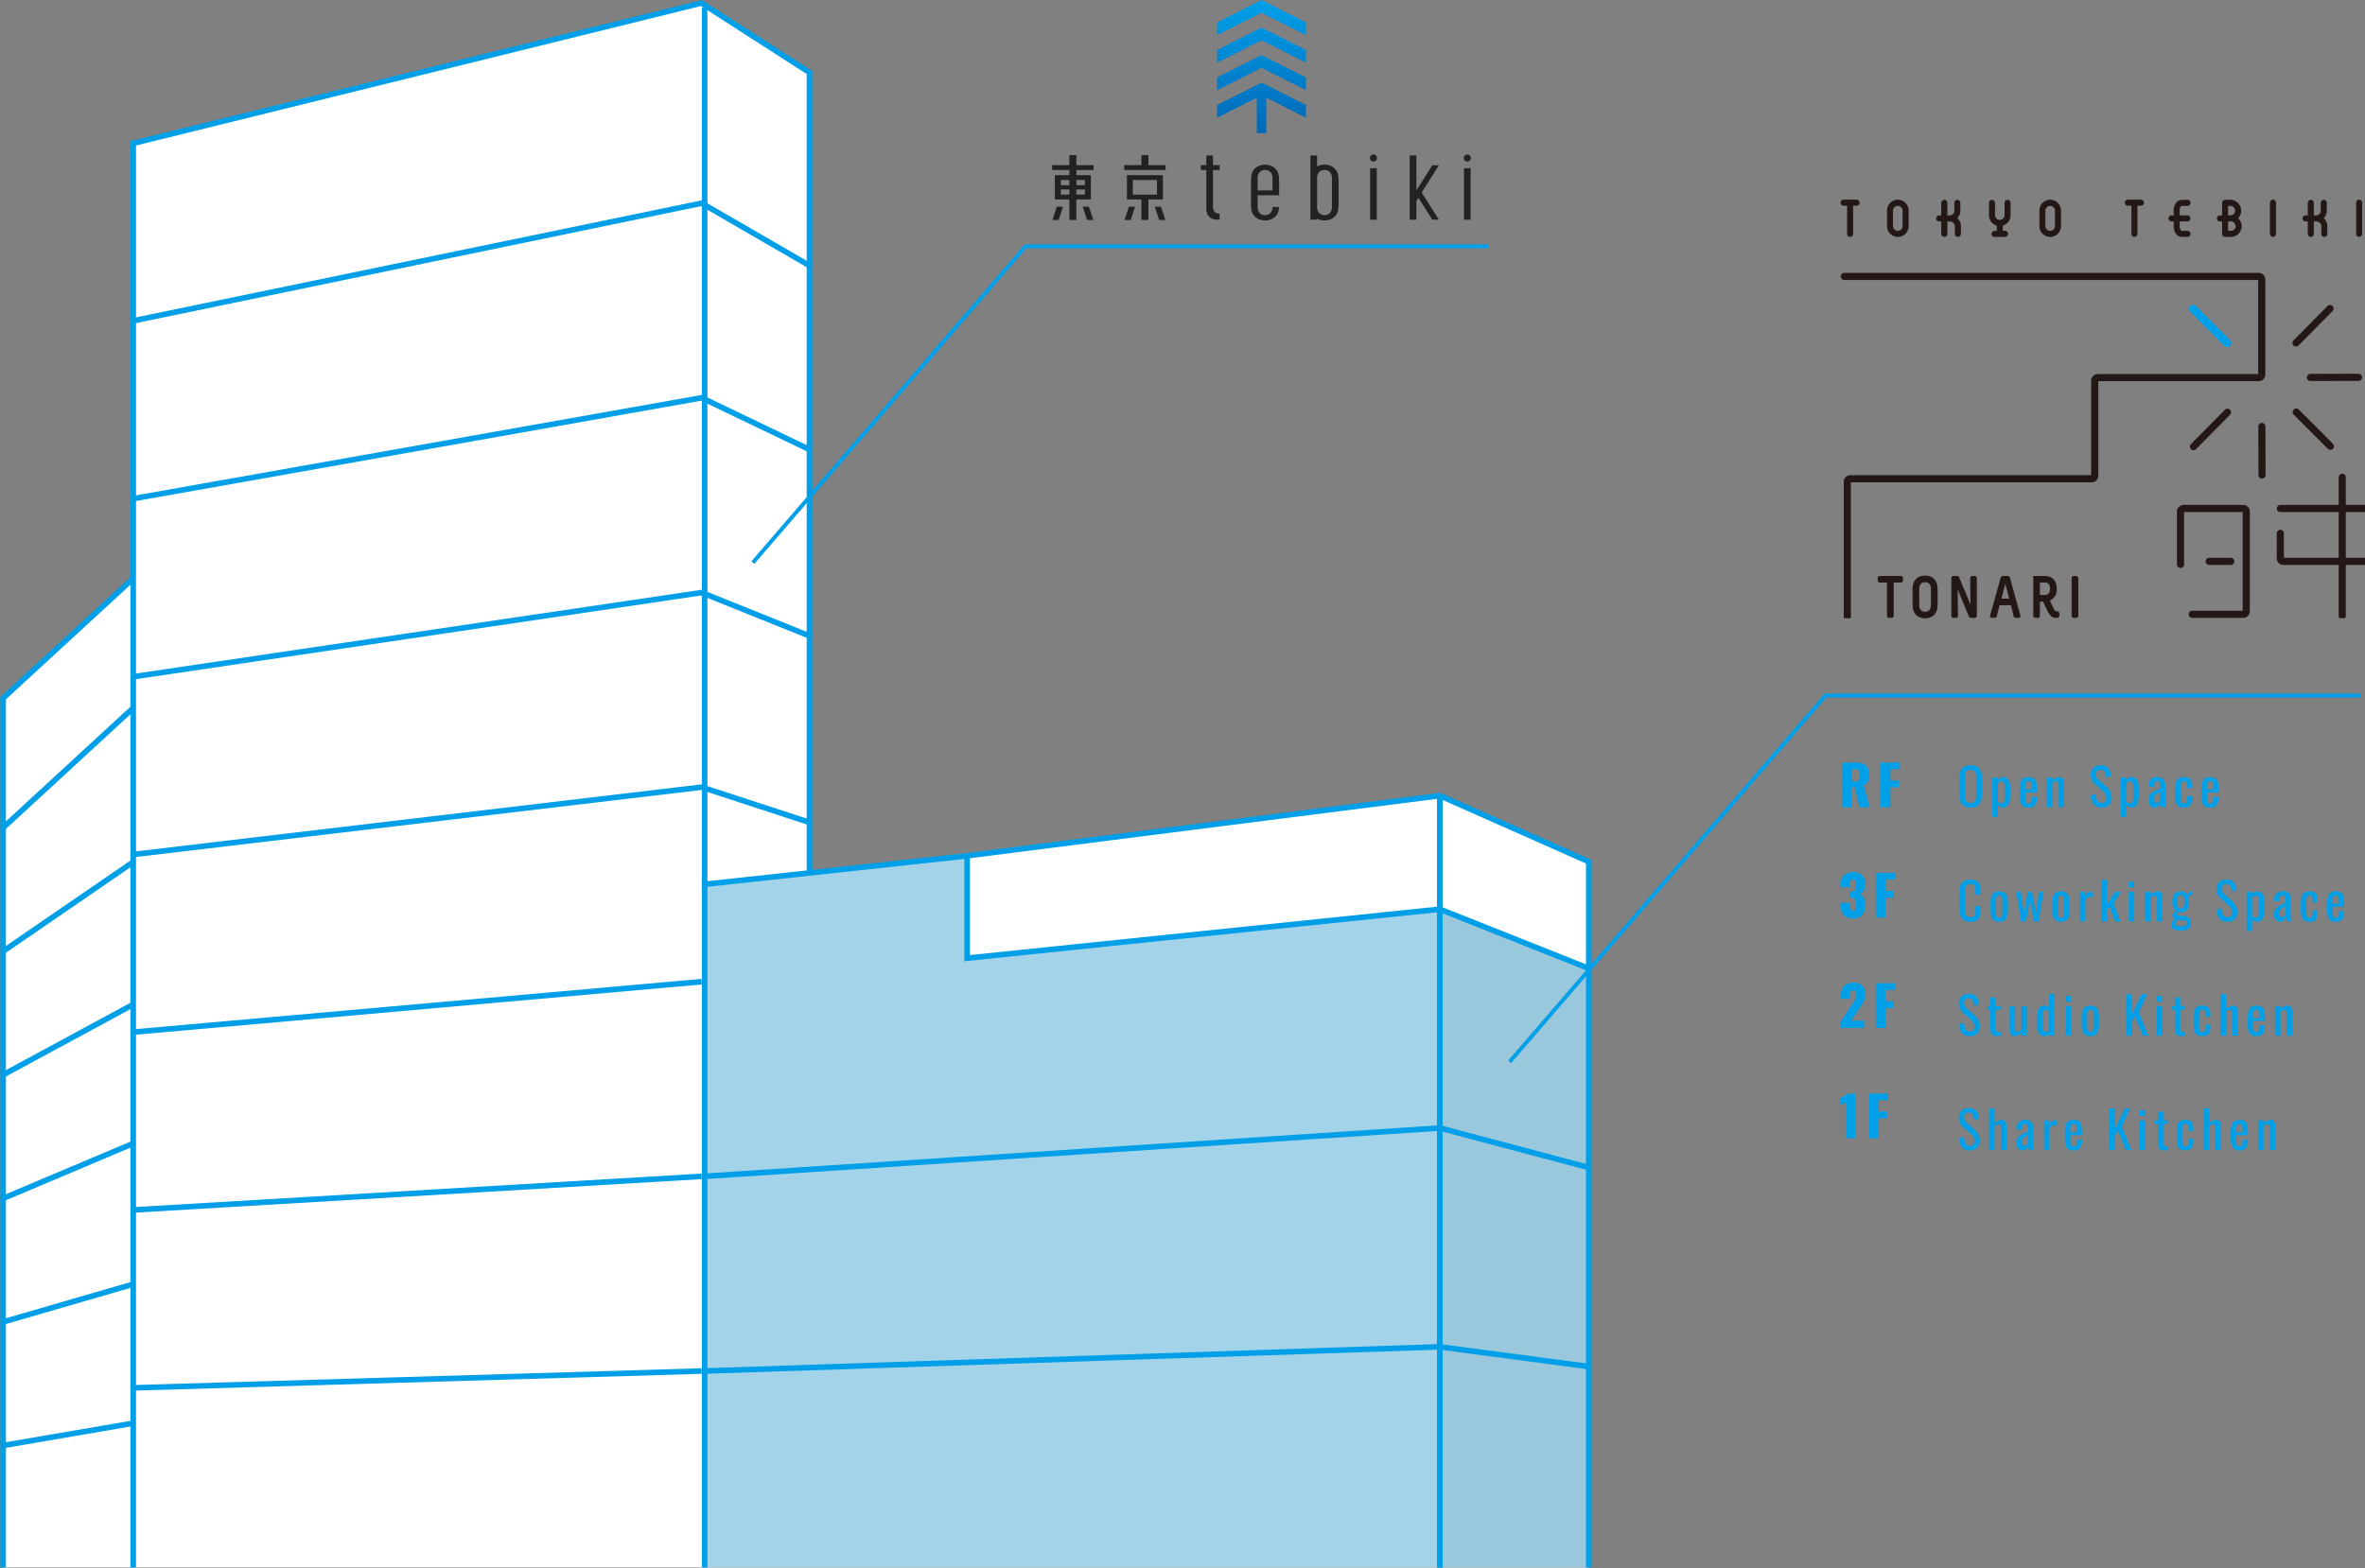 <svg xmlns="http://www.w3.org/2000/svg" xmlns:xlink="http://www.w3.org/1999/xlink" width="600" height="398"><rect width="100%" height="100%" fill="#808080" stroke="none"/><defs><linearGradient id="a" x1=".5" y1="3.761" x2=".5" y2=".007" gradientUnits="objectBoundingBox"><stop offset="0" stop-color="#0068b7"/><stop offset="1" stop-color="#00a0e9"/></linearGradient><linearGradient id="d" x1=".5" y1="2.978" x2=".5" y2="-.776" xlink:href="#a"/><linearGradient id="e" x1=".5" y1="2.195" x2=".5" y2="-1.558" xlink:href="#a"/><linearGradient id="f" x1=".5" y1=".984" x2=".5" y2="-1.631" xlink:href="#a"/><clipPath id="b"><path data-name="長方形 4679" fill="none" d="M0 0h404.516v398H0z"/></clipPath><clipPath id="c"><path data-name="長方形 4623" fill="none" d="M0 0h133.548v107.489H0z"/></clipPath></defs><g data-name="グループ 254"><g data-name="グループ 224"><path data-name="パス 305" d="M33.795 36.372v110.41l-33 30.379v220.634h402.273V218.676l-37.788-16.761-159.913 19.506V18.408L177.968.77z" fill="#fff"/><path data-name="パス 308" d="M33.802 81.412l144.2-29.848 27.405 15.866" fill="none" stroke="#009fe8" stroke-miterlimit="10" stroke-width="1.417"/><path data-name="パス 309" d="M33.802 126.549l144.204-25.6 27.405 13.158" fill="none" stroke="#009fe8" stroke-miterlimit="10" stroke-width="1.417"/><path data-name="パス 310" d="M33.802 171.742l144.2-21.359 27.405 11.021" fill="none" stroke="#009fe8" stroke-miterlimit="10" stroke-width="1.417"/><path data-name="パス 311" d="M33.802 216.853l144.2-17.093 27.405 8.958" fill="none" stroke="#009fe8" stroke-miterlimit="10" stroke-width="1.417"/><path data-name="線 26" fill="none" stroke="#009fe8" stroke-miterlimit="10" stroke-width="1.417" d="M33.803 261.93l144.204-12.807"/><path data-name="線 27" fill="none" stroke="#009fe8" stroke-miterlimit="10" stroke-width="1.417" d="M33.803 307.061l144.204-8.536"/><path data-name="線 28" fill="none" stroke="#009fe8" stroke-miterlimit="10" stroke-width="1.417" d="M33.803 352.205l144.204-4.274"/><g data-name="グループ 225"><g data-name="グループ 224" clip-path="url(#b)" fill="none" stroke="#009fe8" stroke-miterlimit="10" stroke-width="1.417"><path data-name="線 29" d="M178.763 1.924v223.644"/><path data-name="パス 312" d="M33.795 397.795V36.373L177.965.769l27.4 17.639v203.013"/><path data-name="パス 313" d="M.795 397.795V177.161l33-30.379"/><path data-name="線 30" d="M.795 210.043l33-30.379"/><path data-name="線 31" d="M.795 241.402l33-22.648"/><path data-name="線 32" d="M.795 272.76l33-17.857"/><path data-name="線 33" d="M.795 304.119l33-13.937"/><path data-name="線 34" d="M.795 335.478l33-9.582"/><path data-name="線 35" d="M.795 366.835l33-5.662"/></g></g><path data-name="パス 314" d="M365.272 397.795h37.8v-50.994l-37.8-5.008z" fill="#99c7db"/><path data-name="パス 315" d="M365.272 286.262v55.528l37.8 5.009V296.29z" fill="#99c7db"/><path data-name="パス 316" d="M365.272 230.732v55.53l37.8 10.03v-50.529z" fill="#99c7db"/><path data-name="パス 317" d="M178.714 347.931v-49.406l186.557-12.262v55.527z" fill="#a3d3e9"/><path data-name="パス 318" d="M178.714 224.413v74.112l186.557-12.262v-55.532l-119.944 12.43v-25.979z" fill="#a3d3e9"/><path data-name="パス 319" d="M178.714 347.931v49.864h186.557v-56z" fill="#a3d3e9"/><path data-name="線 36" fill="none" stroke="#009fe8" stroke-miterlimit="10" stroke-width="1.417" d="M178.714 298.524l186.557-12.262"/><path data-name="線 37" fill="none" stroke="#009fe8" stroke-miterlimit="10" stroke-width="1.417" d="M178.714 347.93l186.557-6.138"/><g data-name="グループ 227"><g data-name="グループ 226" clip-path="url(#b)" fill="none" stroke="#009fe8" stroke-miterlimit="10" stroke-width="1.417"><path data-name="パス 320" d="M245.362 217.177l119.918-15.261 37.788 16.761v27.086"/><path data-name="線 38" d="M365.28 286.262l37.788 10.029"/><path data-name="線 39" d="M365.28 341.793l37.788 5.009"/><path data-name="線 40" d="M365.28 201.916v195.879"/><path data-name="線 41" d="M365.28 201.916v195.879"/><path data-name="パス 321" d="M178.763 397.795V224.413l66.6-7.231v25.978l119.918-12.428 37.788 15.032v152.031"/></g></g></g><path data-name="パス 20573" d="M467.292 204.864h2.506v-5.082h.714l1.246 5.082h2.594l-1.558-5.488c1.12-.532 1.386-1.456 1.386-2.856 0-2.38-1.484-3-3.766-3h-3.122zm2.506-6.524v-3.136h.812c.952 0 1.246.574 1.246 1.54 0 1.008-.308 1.6-1.358 1.6zm7.294 6.524h2.506v-5.04h2.086v-1.75h-2.086v-2.856h2.394v-1.694h-4.9zm-6.986 28.21c2.268 0 3.108-1.47 3.108-3.542 0-1.624-.6-2.324-1.386-2.618a2.409 2.409 0 001.386-2.492 2.808 2.808 0 00-3.136-3.066 2.849 2.849 0 00-3.094 3.164v.686h2.338v-.588c0-.826.14-1.4.756-1.4s.826.476.826 1.358c0 1.148-.252 1.666-1.246 1.666h-.378v1.61h.434c.966.028 1.19.616 1.19 1.736 0 1.022-.126 1.512-.756 1.512s-.826-.448-.826-1.582v-.406h-2.338v.406c0 2.114.742 3.556 3.122 3.556zm5.782-.21h2.506v-5.04h2.086v-1.75h-2.086v-2.856h2.394v-1.694h-4.9zm-8.862 28h5.926v-1.834h-3.322l2.072-3.094c.812-1.19 1.554-2.2 1.554-3.57a2.746 2.746 0 00-3.08-3c-2.282 0-3.178 1.5-3.178 3.5v.6h2.268v-.56c0-.868.182-1.554.952-1.554.448 0 .728.322.728.966a5.23 5.23 0 01-1.2 2.716l-2.72 4.178zm8.862 0h2.506v-5.04h2.086v-1.75h-2.086v-2.856h2.394v-1.694h-4.9zm-7.574 28h2.338v-11.34h-1.834a11.455 11.455 0 01-2.058 1.26v1.736c.434-.224 1.148-.462 1.554-.686zm5.824 0h2.506v-5.04h2.086v-1.75h-2.086v-2.856h2.394v-1.694h-4.9z" fill="#00a0e9"/><path data-name="パス 20568" d="M499.962 204.949a3.077 3.077 0 01-1.703-.417 2.277 2.277 0 01-.907-1.188 5.45 5.45 0 01-.276-1.812v-3.993a5.11 5.11 0 01.276-1.787 2.227 2.227 0 01.91-1.144 3.161 3.161 0 011.7-.4 3.086 3.086 0 011.69.4 2.274 2.274 0 01.9 1.144 5.055 5.055 0 01.28 1.781v4a5.235 5.235 0 01-.28 1.799 2.37 2.37 0 01-.9 1.19 2.974 2.974 0 01-1.69.427zm0-1.157a1.387 1.387 0 00.884-.24 1.19 1.19 0 00.4-.676 4.43 4.43 0 00.1-1.02v-4.616a4.261 4.261 0 00-.094-1.008 1.121 1.121 0 00-.4-.65 1.445 1.445 0 00-.884-.227 1.476 1.476 0 00-.891.227 1.108 1.108 0 00-.409.65 4.261 4.261 0 00-.1 1.007v4.615a4.43 4.43 0 00.1 1.02 1.175 1.175 0 00.409.676 1.416 1.416 0 00.885.242zm5.5 3.51v-9.984h1.39v.6a2.4 2.4 0 01.6-.496 1.6 1.6 0 01.832-.208 1.35 1.35 0 01.93.306 1.86 1.86 0 01.514.767 3.972 3.972 0 01.221.936 7.625 7.625 0 01.052.813v1.82a6.969 6.969 0 01-.156 1.5 2.376 2.376 0 01-.566 1.144 1.5 1.5 0 01-1.153.432 1.289 1.289 0 01-.715-.2 3.048 3.048 0 01-.559-.459v3.029zm2.39-3.458a.554.554 0 00.52-.267 1.726 1.726 0 00.2-.721q.039-.455.039-1v-1.824a6.67 6.67 0 00-.052-.865 1.37 1.37 0 00-.221-.63.613.613 0 00-.533-.234 1.2 1.2 0 00-.52.117 1.913 1.913 0 00-.429.273v4.81a1.96 1.96 0 00.442.24 1.512 1.512 0 00.554.101zm6.787 1.088a2.319 2.319 0 01-1.365-.345 1.794 1.794 0 01-.67-1.014 6.153 6.153 0 01-.188-1.641v-1.715a6 6 0 01.2-1.664 1.778 1.778 0 01.682-1 2.332 2.332 0 011.346-.338 2.094 2.094 0 011.4.39 1.92 1.92 0 01.584 1.127 9.358 9.358 0 01.143 1.761v.611h-2.964v1.508a2.68 2.68 0 00.084.741.769.769 0 00.273.423.811.811 0 00.488.136.677.677 0 00.474-.149.782.782 0 00.226-.431 3.238 3.238 0 00.059-.656v-.455h1.352v.286a2.936 2.936 0 01-.481 1.781 1.906 1.906 0 01-1.643.644zm-.832-4.589h1.6v-.676a5 5 0 00-.052-.786.857.857 0 00-.215-.481.7.7 0 00-.514-.163.75.75 0 00-.514.156.893.893 0 00-.24.527 6.223 6.223 0 00-.065 1.02zm5.525 4.489v-7.514h1.391v.741a4.055 4.055 0 01.832-.6 2.064 2.064 0 011-.247.957.957 0 01.7.234 1.274 1.274 0 01.338.585 2.659 2.659 0 01.1.715v6.086h-1.397v-5.681a1.355 1.355 0 00-.117-.624.493.493 0 00-.481-.221 1.028 1.028 0 00-.488.136 2.935 2.935 0 00-.487.331v6.059zm13.884.117a2.741 2.741 0 01-1.515-.39 2.458 2.458 0 01-.917-1.079 4.472 4.472 0 01-.364-1.6l1.3-.351a5.842 5.842 0 00.175 1.079 1.932 1.932 0 00.449.852 1.138 1.138 0 00.871.332 1.116 1.116 0 00.864-.319 1.308 1.308 0 00.292-.916 1.877 1.877 0 00-.319-1.151 6.048 6.048 0 00-.819-.877l-1.768-1.56a2.974 2.974 0 01-.767-.994 3.2 3.2 0 01-.247-1.332 2.371 2.371 0 01.663-1.794 2.5 2.5 0 011.807-.637 3.388 3.388 0 011.1.162 1.926 1.926 0 01.793.5 2.458 2.458 0 01.507.851 4.811 4.811 0 01.253 1.2l-1.248.338a5.177 5.177 0 00-.156-.955 1.423 1.423 0 00-.41-.7 1.2 1.2 0 00-.839-.266 1.181 1.181 0 00-.851.292 1.143 1.143 0 00-.306.865 1.71 1.71 0 00.162.793 2.325 2.325 0 00.526.64l1.781 1.56a5.563 5.563 0 011.05 1.24 3.138 3.138 0 01.455 1.71 2.656 2.656 0 01-.325 1.345 2.192 2.192 0 01-.89.864 2.754 2.754 0 01-1.307.298zm4.849 2.353v-9.984h1.387v.6a2.4 2.4 0 01.6-.494 1.6 1.6 0 01.832-.208 1.35 1.35 0 01.93.306 1.86 1.86 0 01.514.767 3.972 3.972 0 01.221.936 7.626 7.626 0 01.052.813v1.82a6.969 6.969 0 01-.156 1.5 2.376 2.376 0 01-.566 1.144 1.5 1.5 0 01-1.149.43 1.289 1.289 0 01-.715-.2 3.048 3.048 0 01-.563-.459v3.029zm2.392-3.458a.554.554 0 00.52-.267 1.726 1.726 0 00.2-.721q.039-.455.039-1v-1.824a6.67 6.67 0 00-.052-.865 1.37 1.37 0 00-.221-.63.613.613 0 00-.533-.234 1.2 1.2 0 00-.52.117 1.913 1.913 0 00-.438.276v4.81a1.96 1.96 0 00.442.24 1.512 1.512 0 00.563.098zm6.058 1.088a1.265 1.265 0 01-.78-.253 1.78 1.78 0 01-.533-.647 1.876 1.876 0 01-.195-.838 2.69 2.69 0 01.234-1.183 2.36 2.36 0 01.644-.813 4.431 4.431 0 01.949-.578q.539-.247 1.137-.481v-.533a4.524 4.524 0 00-.052-.754.768.768 0 00-.215-.449.7.7 0 00-.487-.149.757.757 0 00-.462.13.722.722 0 00-.253.371 1.838 1.838 0 00-.078.565v.377l-1.378-.052a2.732 2.732 0 01.572-1.839 2.195 2.195 0 011.69-.592 1.877 1.877 0 011.586.611 2.865 2.865 0 01.468 1.768v3.432q0 .351.02.676t.052.6q.033.28.059.526h-1.275l-.1-.526q-.061-.318-.084-.579a2 2 0 01-.5.826 1.353 1.353 0 01-1.019.384zm.546-1.2a.708.708 0 00.391-.109 1.777 1.777 0 00.325-.266 1.382 1.382 0 00.195-.24v-2.133q-.325.182-.611.364a3.374 3.374 0 00-.5.384 1.557 1.557 0 00-.338.455 1.3 1.3 0 00-.124.579 1.3 1.3 0 00.169.715.552.552 0 00.493.259zm6.991 1.2a2.24 2.24 0 01-1.4-.37 1.815 1.815 0 01-.637-1.047 6.778 6.778 0 01-.163-1.573v-1.725a6.7 6.7 0 01.169-1.619 1.78 1.78 0 01.643-1.027 2.275 2.275 0 011.388-.357 2.5 2.5 0 011.267.266 1.375 1.375 0 01.618.793 4.328 4.328 0 01.169 1.306v.442h-1.254v-.455a3.682 3.682 0 00-.065-.78.7.7 0 00-.234-.416.775.775 0 00-.481-.13.776.776 0 00-.52.156.845.845 0 00-.241.527 6.789 6.789 0 00-.059 1.009v2.366a3 3 0 00.182 1.287.68.68 0 00.65.325.7.7 0 00.514-.162.8.8 0 00.208-.462 4.525 4.525 0 00.046-.676v-.611h1.261v.52a4.269 4.269 0 01-.176 1.3 1.491 1.491 0 01-.624.832 2.328 2.328 0 01-1.261.281zm6.669 0a2.319 2.319 0 01-1.365-.345 1.794 1.794 0 01-.669-1.014 6.153 6.153 0 01-.186-1.641v-1.715a6 6 0 01.2-1.664 1.778 1.778 0 01.682-1 2.332 2.332 0 011.345-.338 2.094 2.094 0 011.4.39 1.92 1.92 0 01.585 1.127 9.359 9.359 0 01.139 1.758v.611h-2.96v1.508a2.68 2.68 0 00.084.741.769.769 0 00.273.423.811.811 0 00.487.136.677.677 0 00.475-.149.782.782 0 00.221-.428 3.238 3.238 0 00.059-.656v-.455h1.352v.286a2.936 2.936 0 01-.481 1.779 1.906 1.906 0 01-1.638.646zm-.829-4.585h1.6v-.676a5 5 0 00-.052-.786.857.857 0 00-.215-.481.7.7 0 00-.514-.163.75.75 0 00-.513.156.893.893 0 00-.241.527 6.224 6.224 0 00-.065 1.02zm-59.982 33.602a2.821 2.821 0 01-1.736-.468 2.413 2.413 0 01-.858-1.261 6.079 6.079 0 01-.24-1.768v-3.72a6.431 6.431 0 01.24-1.859 2.248 2.248 0 01.858-1.229 2.978 2.978 0 011.736-.435 2.921 2.921 0 011.566.364 2.032 2.032 0 01.832 1.04 4.637 4.637 0 01.253 1.625v.832h-1.39v-.738a8.078 8.078 0 00-.058-1.034 1.124 1.124 0 00-.319-.7 1.245 1.245 0 00-.871-.247 1.3 1.3 0 00-.91.266 1.3 1.3 0 00-.37.754 6.735 6.735 0 00-.085 1.138v4.173a4.81 4.81 0 00.13 1.254 1.1 1.1 0 00.429.656 1.46 1.46 0 00.806.195 1.163 1.163 0 00.858-.266 1.269 1.269 0 00.325-.735 8.039 8.039 0 00.065-1.092v-.78h1.391v.78a5.593 5.593 0 01-.234 1.7 2.169 2.169 0 01-.806 1.144 2.736 2.736 0 01-1.612.411zm7.306-.013a2.249 2.249 0 01-1.313-.338 1.816 1.816 0 01-.682-.962 4.8 4.8 0 01-.2-1.469v-2.184a4.8 4.8 0 01.2-1.469 1.816 1.816 0 01.682-.962 2.249 2.249 0 011.313-.338 2.217 2.217 0 011.306.338 1.829 1.829 0 01.676.962 4.8 4.8 0 01.2 1.469v2.184a4.8 4.8 0 01-.2 1.469 1.829 1.829 0 01-.676.962 2.217 2.217 0 01-1.306.334zm0-1.027a.64.64 0 00.566-.234 1.254 1.254 0 00.195-.618q.032-.384.032-.8v-2.352q0-.429-.032-.806a1.285 1.285 0 00-.195-.618.632.632 0 00-.566-.24.65.65 0 00-.572.24 1.242 1.242 0 00-.2.618q-.032.377-.032.806v2.353q0 .416.032.8a1.213 1.213 0 00.2.618.658.658 0 00.572.233zm5.525.923l-1.209-7.514h1.144l.776 5.538 1-5.538h1.066l1 5.512.78-5.512h1.154l-1.252 7.514h-1.17l-1.027-5.3-1.014 5.3zm10.14.1a2.249 2.249 0 01-1.313-.338 1.816 1.816 0 01-.682-.962 4.8 4.8 0 01-.2-1.469v-2.18a4.8 4.8 0 01.2-1.469 1.816 1.816 0 01.682-.962 2.249 2.249 0 011.313-.338 2.217 2.217 0 011.306.338 1.829 1.829 0 01.676.962 4.8 4.8 0 01.2 1.469v2.184a4.8 4.8 0 01-.2 1.469 1.829 1.829 0 01-.676.962 2.217 2.217 0 01-1.306.334zm0-1.027a.64.64 0 00.565-.234 1.254 1.254 0 00.195-.618q.033-.384.033-.8v-2.348q0-.429-.033-.806a1.285 1.285 0 00-.195-.618.632.632 0 00-.565-.24.65.65 0 00-.572.24 1.242 1.242 0 00-.2.618q-.033.377-.033.806v2.353q0 .416.033.8a1.213 1.213 0 00.2.618.658.658 0 00.572.233zm4.8.923v-7.51h1.391v1.066a2.527 2.527 0 01.832-.923 1.684 1.684 0 01.832-.234h.1a.8.8 0 01.123.013v1.534a2.182 2.182 0 00-.357-.11 1.853 1.853 0 00-.41-.046 1.188 1.188 0 00-.591.149 1.584 1.584 0 00-.527.579v5.486zm5.46-.013v-10.526h1.391v6.279l2.028-3.25h1.456l-1.768 2.938 1.713 4.576h-1.391l-1.4-3.848-.637.962v2.873zm6.939.017v-7.514h1.391v7.514zm0-8.632v-1.456h1.391v1.456zm4.186 8.632v-7.514h1.386v.741a4.055 4.055 0 01.832-.6 2.064 2.064 0 011-.247.957.957 0 01.7.234 1.274 1.274 0 01.338.585 2.659 2.659 0 01.1.715v6.086h-1.392v-5.681a1.355 1.355 0 00-.117-.624.493.493 0 00-.481-.221 1.028 1.028 0 00-.487.136 2.935 2.935 0 00-.488.331v6.059zm8.957 2.327a4.826 4.826 0 01-1.222-.143 1.846 1.846 0 01-.858-.455 1.107 1.107 0 01-.312-.819 1.262 1.262 0 01.156-.637 1.69 1.69 0 01.4-.475 2.569 2.569 0 01.52-.332 1.04 1.04 0 01-.546-.331.751.751 0 01-.182-.475 1.169 1.169 0 01.221-.715 4.524 4.524 0 01.611-.65 2.054 2.054 0 01-.65-.832 3.6 3.6 0 01-.221-1.4 3.937 3.937 0 01.241-1.476 1.864 1.864 0 01.715-.9 2.105 2.105 0 011.163-.306 2 2 0 01.982.208 1.348 1.348 0 01.565.624 2.216 2.216 0 01.351-.358 2.586 2.586 0 01.663-.423l.208-.091.351.9a2.688 2.688 0 00-.449.123q-.279.1-.52.2a1.055 1.055 0 00-.306.163 3.166 3.166 0 01.163.637 4.428 4.428 0 01.071.741 4.275 4.275 0 01-.195 1.352 1.818 1.818 0 01-.644.917 2.051 2.051 0 01-1.242.331 2.764 2.764 0 01-.364-.026 3.2 3.2 0 01-.351-.065q-.078.117-.163.273a.628.628 0 00-.084.3.255.255 0 00.149.227 1.207 1.207 0 00.475.111l1.17.1a1.977 1.977 0 011.313.533 1.823 1.823 0 01.429 1.3 1.8 1.8 0 01-.286 1.034 1.7 1.7 0 01-.865.63 4.377 4.377 0 01-1.457.205zm.1-1.092a2.564 2.564 0 001.092-.176.59.59 0 00.351-.566.812.812 0 00-.085-.39.579.579 0 00-.305-.247 2.316 2.316 0 00-.637-.13l-1.183-.1q-.143.143-.273.286a1.272 1.272 0 00-.208.306.786.786 0 00-.078.344.552.552 0 00.286.507 2.23 2.23 0 001.044.166zm-.065-4.511a.884.884 0 00.475-.11.689.689 0 00.266-.325 1.845 1.845 0 00.124-.526 6.829 6.829 0 00.033-.7 7.024 7.024 0 00-.033-.708 2.228 2.228 0 00-.117-.546.686.686 0 00-.26-.345.845.845 0 00-.475-.117.885.885 0 00-.474.117.7.7 0 00-.279.332 2 2 0 00-.13.533 6.111 6.111 0 00-.039.734 6.221 6.221 0 00.033.656 1.768 1.768 0 00.13.527.835.835 0 00.279.351.786.786 0 00.471.127zm11.843 3.393a2.741 2.741 0 01-1.515-.39 2.458 2.458 0 01-.916-1.079 4.472 4.472 0 01-.364-1.6l1.3-.351a5.842 5.842 0 00.175 1.079 1.932 1.932 0 00.449.851 1.138 1.138 0 00.871.331 1.116 1.116 0 00.864-.318 1.308 1.308 0 00.293-.917 1.877 1.877 0 00-.325-1.151 6.048 6.048 0 00-.819-.877l-1.762-1.558a2.974 2.974 0 01-.767-.995 3.2 3.2 0 01-.247-1.332 2.371 2.371 0 01.663-1.794 2.5 2.5 0 011.807-.637 3.389 3.389 0 011.1.162 1.926 1.926 0 01.793.5 2.458 2.458 0 01.507.851 4.811 4.811 0 01.254 1.2l-1.248.338a5.178 5.178 0 00-.156-.955 1.423 1.423 0 00-.41-.7 1.2 1.2 0 00-.839-.267 1.181 1.181 0 00-.852.292 1.143 1.143 0 00-.305.865 1.71 1.71 0 00.162.793 2.325 2.325 0 00.527.637l1.781 1.56a5.563 5.563 0 011.05 1.245 3.138 3.138 0 01.455 1.709 2.656 2.656 0 01-.325 1.346 2.192 2.192 0 01-.891.865 2.754 2.754 0 01-1.306.297zm4.851 2.353v-9.984h1.391v.6a2.4 2.4 0 01.6-.494 1.6 1.6 0 01.832-.208 1.35 1.35 0 01.929.306 1.86 1.86 0 01.514.767 3.972 3.972 0 01.221.936 7.625 7.625 0 01.052.813v1.82a6.969 6.969 0 01-.156 1.5 2.376 2.376 0 01-.565 1.144 1.5 1.5 0 01-1.151.435 1.289 1.289 0 01-.715-.2 3.048 3.048 0 01-.559-.462v3.027zm2.392-3.458a.554.554 0 00.52-.266 1.726 1.726 0 00.195-.722q.039-.455.039-1v-1.824a6.67 6.67 0 00-.052-.864 1.37 1.37 0 00-.221-.631.613.613 0 00-.533-.234 1.2 1.2 0 00-.52.117 1.913 1.913 0 00-.429.273v4.81a1.96 1.96 0 00.442.24 1.512 1.512 0 00.561.101zm6.06 1.088a1.265 1.265 0 01-.78-.253 1.78 1.78 0 01-.533-.65 1.876 1.876 0 01-.195-.839 2.69 2.69 0 01.234-1.183 2.36 2.36 0 01.644-.812 4.431 4.431 0 01.949-.579q.54-.247 1.138-.481v-.533a4.523 4.523 0 00-.052-.754.768.768 0 00-.215-.449.7.7 0 00-.488-.149.757.757 0 00-.461.13.722.722 0 00-.254.371 1.838 1.838 0 00-.078.565v.377l-1.378-.052a2.732 2.732 0 01.572-1.84 2.195 2.195 0 011.69-.591 1.877 1.877 0 011.586.611 2.865 2.865 0 01.468 1.768v3.432q0 .351.02.676t.052.6q.033.28.059.527h-1.275l-.1-.527q-.061-.319-.085-.578a2 2 0 01-.5.826 1.353 1.353 0 01-1.018.387zm.546-1.2a.708.708 0 00.39-.117 1.778 1.778 0 00.325-.267 1.382 1.382 0 00.195-.24v-2.124q-.325.182-.611.364a3.374 3.374 0 00-.5.384 1.556 1.556 0 00-.338.455 1.512 1.512 0 00.041 1.293.552.552 0 00.5.26zm6.994 1.2a2.24 2.24 0 01-1.4-.371 1.815 1.815 0 01-.637-1.046 6.778 6.778 0 01-.162-1.573v-1.725a6.7 6.7 0 01.169-1.618 1.78 1.78 0 01.644-1.027 2.275 2.275 0 011.384-.358 2.5 2.5 0 011.268.266 1.375 1.375 0 01.618.793 4.329 4.329 0 01.169 1.306v.442h-1.26v-.455a3.682 3.682 0 00-.065-.78.7.7 0 00-.234-.416.949.949 0 00-1 .026.845.845 0 00-.241.526 6.788 6.788 0 00-.059 1.007v2.366a3 3 0 00.182 1.287.68.68 0 00.65.325.7.7 0 00.514-.163.8.8 0 00.208-.462 4.525 4.525 0 00.046-.676v-.611h1.261v.52a4.27 4.27 0 01-.175 1.3 1.491 1.491 0 01-.624.832 2.328 2.328 0 01-1.256.285zm6.669 0a2.319 2.319 0 01-1.361-.34 1.794 1.794 0 01-.67-1.014 6.153 6.153 0 01-.188-1.645v-1.716a6 6 0 01.195-1.664 1.778 1.778 0 01.683-1 2.332 2.332 0 011.345-.338 2.094 2.094 0 011.4.39 1.92 1.92 0 01.585 1.127 9.359 9.359 0 01.143 1.762v.611h-2.964v1.508a2.68 2.68 0 00.085.741.769.769 0 00.273.423.811.811 0 00.487.136.677.677 0 00.475-.149.782.782 0 00.221-.429 3.238 3.238 0 00.059-.657v-.455h1.351v.286a2.936 2.936 0 01-.481 1.781 1.906 1.906 0 01-1.638.642zm-.832-4.589h1.6v-.676a5 5 0 00-.052-.787.857.857 0 00-.215-.481.7.7 0 00-.514-.162.75.75 0 00-.513.156.893.893 0 00-.241.526 6.223 6.223 0 00-.065 1.021zm-92.029 33.606a2.741 2.741 0 01-1.515-.39 2.458 2.458 0 01-.916-1.079 4.472 4.472 0 01-.364-1.6l1.3-.351a5.842 5.842 0 00.176 1.079 1.932 1.932 0 00.448.852 1.138 1.138 0 00.871.331 1.116 1.116 0 00.864-.319 1.308 1.308 0 00.293-.917 1.877 1.877 0 00-.325-1.15 6.048 6.048 0 00-.819-.878l-1.768-1.56a2.974 2.974 0 01-.767-.994 3.2 3.2 0 01-.245-1.331 2.371 2.371 0 01.667-1.794 2.5 2.5 0 011.8-.637 3.388 3.388 0 011.1.162 1.926 1.926 0 01.793.5 2.458 2.458 0 01.507.852 4.811 4.811 0 01.254 1.2l-1.248.338a5.177 5.177 0 00-.156-.955 1.423 1.423 0 00-.409-.7 1.2 1.2 0 00-.841-.266 1.181 1.181 0 00-.852.292 1.143 1.143 0 00-.305.865 1.71 1.71 0 00.162.793 2.325 2.325 0 00.526.637l1.781 1.56a5.563 5.563 0 011.057 1.243 3.138 3.138 0 01.455 1.71 2.656 2.656 0 01-.324 1.343 2.192 2.192 0 01-.891.865 2.754 2.754 0 01-1.309.299zm6.851-.013a1.774 1.774 0 01-.943-.221 1.272 1.272 0 01-.52-.624 2.529 2.529 0 01-.163-.949v-4.9h-.79v-.923h.793v-2.2h1.391v2.2h1.209v.923h-1.209v4.81a1.065 1.065 0 00.143.63.653.653 0 00.546.188q.1 0 .24-.013l.267-.025v1.027q-.26.039-.481.058t-.481.015zm4.381 0a.962.962 0 01-.689-.234 1.248 1.248 0 01-.344-.585 2.659 2.659 0 01-.1-.715v-6.084h1.391v5.668a1.4 1.4 0 00.117.631.488.488 0 00.481.228 1.028 1.028 0 00.488-.137 2.935 2.935 0 00.488-.332v-6.058h1.391v7.514h-1.388v-.741a3.691 3.691 0 01-.826.6 2.1 2.1 0 01-1.007.241zm7.683 0a1.592 1.592 0 01-1.417-.7 4.412 4.412 0 01-.468-2.36v-1.451a8.338 8.338 0 01.145-1.593 2.412 2.412 0 01.54-1.176 1.482 1.482 0 011.163-.442 1.423 1.423 0 01.689.169 2.407 2.407 0 01.559.416v-3.5h1.391v10.533h-1.391v-.481a2.252 2.252 0 01-.539.423 1.355 1.355 0 01-.67.158zm.351-1.092a1.354 1.354 0 00.416-.072 1.882 1.882 0 00.442-.214v-4.926a2.261 2.261 0 00-.4-.228 1.178 1.178 0 00-.481-.1.64.64 0 00-.65.462 3.242 3.242 0 00-.169 1.111v2.119a6.912 6.912 0 00.058.943 1.407 1.407 0 00.241.663.641.641 0 00.545.242zm5.046.988v-7.514h1.388v7.514zm0-8.632v-1.456h1.388v1.456zm6.253 8.732a2.249 2.249 0 01-1.313-.338 1.816 1.816 0 01-.683-.962 4.8 4.8 0 01-.2-1.469v-2.18a4.8 4.8 0 01.2-1.469 1.816 1.816 0 01.683-.962 2.249 2.249 0 011.313-.338 2.217 2.217 0 011.306.338 1.829 1.829 0 01.676.962 4.8 4.8 0 01.2 1.469v2.184a4.8 4.8 0 01-.2 1.469 1.829 1.829 0 01-.676.962 2.217 2.217 0 01-1.306.334zm0-1.027a.64.64 0 00.565-.234 1.254 1.254 0 00.195-.618q.033-.383.033-.8v-2.348q0-.429-.033-.806a1.285 1.285 0 00-.195-.618.632.632 0 00-.565-.24.65.65 0 00-.572.24 1.242 1.242 0 00-.2.618q-.032.377-.032.806v2.353q0 .416.032.8a1.213 1.213 0 00.2.618.658.658 0 00.572.233zm9.152.927v-10.53h1.469v4.966l2.414-4.966h1.365l-2.08 4.641 2.422 5.889h-1.43l-2.015-4.94-.676 1.222v3.718zm7.709 0v-7.514h1.391v7.514zm0-8.632v-1.456h1.391v1.456zm6.188 8.732a1.774 1.774 0 01-.942-.221 1.272 1.272 0 01-.52-.624 2.529 2.529 0 01-.163-.949v-4.9h-.789v-.923h.793v-2.2h1.387v2.2h1.209v.923h-1.209v4.81a1.065 1.065 0 00.143.63.653.653 0 00.546.188q.1 0 .24-.013l.267-.021v1.027q-.26.039-.481.058t-.481.015zm5.356 0a2.24 2.24 0 01-1.4-.37 1.815 1.815 0 01-.637-1.047 6.778 6.778 0 01-.163-1.573v-1.725a6.7 6.7 0 01.169-1.619 1.78 1.78 0 01.643-1.027 2.275 2.275 0 011.385-.358 2.5 2.5 0 011.267.266 1.375 1.375 0 01.618.793 4.329 4.329 0 01.169 1.306v.442h-1.258v-.455a3.682 3.682 0 00-.065-.78.7.7 0 00-.234-.416.949.949 0 00-1 .026.845.845 0 00-.241.527 6.789 6.789 0 00-.058 1.007v2.366a3 3 0 00.182 1.287.68.68 0 00.65.325.7.7 0 00.514-.162.8.8 0 00.208-.462 4.525 4.525 0 00.046-.676v-.611h1.261v.52a4.27 4.27 0 01-.175 1.3 1.491 1.491 0 01-.624.832 2.328 2.328 0 01-1.257.284zm4.63-.1v-10.53h1.391v3.8a4.023 4.023 0 01.845-.624 2.105 2.105 0 011.04-.26.938.938 0 01.683.234 1.274 1.274 0 01.338.585 2.659 2.659 0 01.1.715v6.08h-1.397v-5.681a1.355 1.355 0 00-.117-.624.493.493 0 00-.481-.221 1.086 1.086 0 00-.513.143 2.608 2.608 0 00-.5.351v6.032zm9.126.1a2.319 2.319 0 01-1.365-.345 1.794 1.794 0 01-.67-1.014 6.153 6.153 0 01-.191-1.641v-1.715a6 6 0 01.2-1.664 1.778 1.778 0 01.683-1 2.332 2.332 0 011.345-.338 2.094 2.094 0 011.4.39 1.92 1.92 0 01.592 1.125 9.359 9.359 0 01.143 1.762v.611h-2.971v1.508a2.68 2.68 0 00.085.741.769.769 0 00.273.422.811.811 0 00.487.137.677.677 0 00.475-.149.782.782 0 00.221-.429 3.238 3.238 0 00.059-.657v-.455h1.352v.286a2.936 2.936 0 01-.481 1.781 1.906 1.906 0 01-1.639.644zm-.832-4.589h1.6v-.676a5 5 0 00-.052-.787.857.857 0 00-.215-.481.7.7 0 00-.514-.162.75.75 0 00-.513.156.893.893 0 00-.241.527 6.223 6.223 0 00-.065 1.021zm5.523 4.489v-7.514h1.391v.741a4.055 4.055 0 01.832-.6 2.064 2.064 0 011-.247.957.957 0 01.7.234 1.274 1.274 0 01.338.585 2.66 2.66 0 01.1.715v6.086h-1.397v-5.681a1.355 1.355 0 00-.117-.624.493.493 0 00-.481-.221 1.028 1.028 0 00-.488.137 2.935 2.935 0 00-.487.332v6.057zm-77.417 29.117a2.741 2.741 0 01-1.515-.39 2.458 2.458 0 01-.916-1.079 4.472 4.472 0 01-.364-1.6l1.3-.351a5.842 5.842 0 00.176 1.079 1.932 1.932 0 00.448.852 1.138 1.138 0 00.871.331 1.116 1.116 0 00.864-.318 1.308 1.308 0 00.293-.917 1.877 1.877 0 00-.325-1.15 6.048 6.048 0 00-.819-.878l-1.768-1.56a2.974 2.974 0 01-.767-.994 3.2 3.2 0 01-.245-1.332 2.371 2.371 0 01.667-1.794 2.5 2.5 0 011.8-.637 3.388 3.388 0 011.1.163 1.926 1.926 0 01.793.5 2.458 2.458 0 01.507.852 4.811 4.811 0 01.254 1.2l-1.248.338a5.177 5.177 0 00-.156-.955 1.423 1.423 0 00-.409-.7 1.2 1.2 0 00-.841-.267 1.181 1.181 0 00-.852.292 1.143 1.143 0 00-.305.865 1.71 1.71 0 00.162.793 2.325 2.325 0 00.526.637l1.781 1.56a5.563 5.563 0 011.057 1.243 3.138 3.138 0 01.455 1.71 2.656 2.656 0 01-.324 1.343 2.192 2.192 0 01-.891.865 2.754 2.754 0 01-1.309.299zm4.89-.117v-10.53h1.391v3.8a4.023 4.023 0 01.845-.624 2.1 2.1 0 011.04-.26.938.938 0 01.683.234 1.274 1.274 0 01.338.585 2.659 2.659 0 01.1.715v6.08h-1.394v-5.681a1.355 1.355 0 00-.117-.624.493.493 0 00-.481-.221 1.086 1.086 0 00-.513.143 2.609 2.609 0 00-.5.351v6.032zm8.4.1a1.265 1.265 0 01-.78-.253 1.78 1.78 0 01-.533-.65 1.876 1.876 0 01-.195-.839 2.69 2.69 0 01.234-1.183 2.36 2.36 0 01.644-.812 4.431 4.431 0 01.949-.578q.54-.247 1.137-.481v-.533a4.524 4.524 0 00-.052-.754.768.768 0 00-.214-.448.7.7 0 00-.488-.15.757.757 0 00-.462.13.722.722 0 00-.253.37 1.838 1.838 0 00-.078.565v.377l-1.378-.052a2.732 2.732 0 01.572-1.84 2.195 2.195 0 011.69-.592 1.877 1.877 0 011.586.611 2.865 2.865 0 01.468 1.768v3.432q0 .351.02.676t.052.6q.032.279.058.526h-1.276l-.1-.526q-.061-.318-.085-.579a2 2 0 01-.5.826 1.353 1.353 0 01-1.018.389zm.546-1.2a.708.708 0 00.39-.117 1.777 1.777 0 00.325-.267 1.382 1.382 0 00.195-.241v-2.123q-.325.182-.611.364a3.374 3.374 0 00-.5.383 1.556 1.556 0 00-.338.455 1.512 1.512 0 00.045 1.294.552.552 0 00.492.26zm4.977 1.1v-7.514h1.387v1.066a2.527 2.527 0 01.832-.923 1.684 1.684 0 01.832-.234h.1a.8.8 0 01.124.013v1.534a2.182 2.182 0 00-.358-.111 1.854 1.854 0 00-.41-.045 1.188 1.188 0 00-.591.149 1.584 1.584 0 00-.527.578v5.487zm7.514.1a2.319 2.319 0 01-1.365-.344 1.794 1.794 0 01-.67-1.014 6.153 6.153 0 01-.192-1.642v-1.715a6 6 0 01.195-1.664 1.778 1.778 0 01.683-1 2.332 2.332 0 011.345-.338 2.094 2.094 0 011.4.39 1.92 1.92 0 01.591 1.124 9.358 9.358 0 01.143 1.761v.611h-2.957v1.508a2.68 2.68 0 00.084.741.769.769 0 00.273.423.811.811 0 00.487.137.677.677 0 00.475-.15.782.782 0 00.221-.429 3.238 3.238 0 00.059-.656v-.455h1.352v.286a2.936 2.936 0 01-.481 1.781 1.906 1.906 0 01-1.643.645zm-.827-4.585h1.6v-.676a5 5 0 00-.052-.786.857.857 0 00-.215-.481.7.7 0 00-.514-.163.75.75 0 00-.513.156.893.893 0 00-.241.526 6.223 6.223 0 00-.065 1.021zm9.914 4.485v-10.53h1.469v4.966l2.417-4.966h1.365l-2.08 4.641 2.415 5.889h-1.43l-2.015-4.94-.676 1.222v3.718zm7.709 0v-7.514h1.391v7.514zm0-8.632v-1.456h1.391v1.456zm6.188 8.732a1.775 1.775 0 01-.942-.221 1.272 1.272 0 01-.52-.624 2.529 2.529 0 01-.163-.949v-4.9h-.793v-.923h.793v-2.2h1.391v2.2h1.209v.923h-1.209v4.81a1.065 1.065 0 00.143.631.653.653 0 00.546.188q.1 0 .241-.013l.266-.022v1.027q-.26.039-.481.059t-.481.014zm5.356 0a2.24 2.24 0 01-1.4-.37 1.815 1.815 0 01-.637-1.047 6.778 6.778 0 01-.163-1.573v-1.725a6.7 6.7 0 01.169-1.618 1.78 1.78 0 01.643-1.027 2.275 2.275 0 011.385-.358 2.5 2.5 0 011.267.267 1.375 1.375 0 01.618.793 4.329 4.329 0 01.169 1.307v.442h-1.258v-.455a3.682 3.682 0 00-.065-.78.7.7 0 00-.234-.416.949.949 0 00-1 .026.845.845 0 00-.241.526 6.789 6.789 0 00-.058 1.007v2.366a3 3 0 00.182 1.287.68.68 0 00.65.325.7.7 0 00.514-.163.8.8 0 00.208-.461 4.525 4.525 0 00.046-.676v-.611h1.261v.52a4.269 4.269 0 01-.176 1.3 1.491 1.491 0 01-.624.832 2.328 2.328 0 01-1.256.282zm4.633-.1v-10.53h1.391v3.8a4.023 4.023 0 01.845-.624 2.1 2.1 0 011.04-.26.938.938 0 01.682.234 1.274 1.274 0 01.338.585 2.659 2.659 0 01.1.715v6.08h-1.396v-5.681a1.355 1.355 0 00-.117-.624.493.493 0 00-.483-.221 1.086 1.086 0 00-.513.143 2.609 2.609 0 00-.5.351v6.032zm9.126.1a2.319 2.319 0 01-1.365-.344 1.794 1.794 0 01-.67-1.014 6.153 6.153 0 01-.191-1.642v-1.715a6 6 0 01.195-1.664 1.778 1.778 0 01.683-1 2.332 2.332 0 011.345-.338 2.094 2.094 0 011.4.39 1.921 1.921 0 01.587 1.127 9.359 9.359 0 01.143 1.761v.611h-2.964v1.508a2.68 2.68 0 00.085.741.769.769 0 00.273.423.811.811 0 00.487.137.677.677 0 00.475-.15.782.782 0 00.221-.429 3.238 3.238 0 00.059-.656v-.455h1.351v.286a2.936 2.936 0 01-.481 1.781 1.906 1.906 0 01-1.638.642zm-.832-4.589h1.6v-.676a5 5 0 00-.052-.786.857.857 0 00-.215-.481.7.7 0 00-.514-.163.75.75 0 00-.513.156.893.893 0 00-.241.526 6.223 6.223 0 00-.065 1.021zm5.52 4.489v-7.514h1.391v.741a4.055 4.055 0 01.832-.6 2.064 2.064 0 011-.247.957.957 0 01.7.234 1.274 1.274 0 01.338.585 2.659 2.659 0 01.1.715v6.086h-1.397v-5.681a1.355 1.355 0 00-.117-.624.493.493 0 00-.481-.221 1.028 1.028 0 00-.488.137 2.935 2.935 0 00-.487.331v6.058z" fill="#00a0e9"/><path data-name="パス 325" d="M599.06 176.5H463.138l-80.137 92.966" fill="none" stroke="#01a0e9"/><path data-name="パス 330" d="M377.565 62.5H260.197l-69.2 80.275" fill="none" stroke="#01a0e9"/><g data-name="グループ 162"><g data-name="グループ 153" transform="translate(466.452 49.387)" clip-path="url(#c)"><path data-name="パス 232" d="M2.213 108.207a.907.907 0 01-.9-.909v-34.4a1.7 1.7 0 011.69-1.7h61.071V47.226a1.7 1.7 0 011.689-1.7h40.681V21.673H1.427a.91.91 0 010-1.819h105.14a1.7 1.7 0 011.689 1.7v24.092a1.7 1.7 0 01-1.689 1.7H65.886v23.972a1.7 1.7 0 01-1.689 1.7H3.116v34.28a.907.907 0 01-.9.909m104.351-86.534z" fill="#231815"/><path data-name="パス 233" d="M98.61 38.719a1.018 1.018 0 01-.723-.3l-8.673-8.676a1.036 1.036 0 010-1.458 1.021 1.021 0 011.449 0l8.673 8.676a1.036 1.036 0 010 1.458 1.019 1.019 0 01-.727.3" fill="#00a0e9"/><path data-name="パス 234" d="M90.035 64.866a.9.9 0 01-.637-.265.914.914 0 010-1.286l8.624-8.725a.9.9 0 011.278 0 .913.913 0 010 1.286l-8.623 8.726a.9.9 0 01-.641.268" fill="#231815"/><path data-name="パス 235" d="M107.422 72.054a.906.906 0 01-.9-.907l-.035-12.3a.907.907 0 01.9-.912.907.907 0 01.9.907l.034 12.3a.907.907 0 01-.9.912z" fill="#231815"/><path data-name="パス 236" d="M124.768 64.769a.9.9 0 01-.637-.265l-8.673-8.676a.913.913 0 010-1.286.9.9 0 011.278 0l8.673 8.676a.914.914 0 010 1.286.9.9 0 01-.641.268" fill="#231815"/><path data-name="パス 237" d="M119.686 47.31a.91.91 0 010-1.819l12.23-.035a.91.91 0 010 1.819l-12.231.035z" fill="#231815"/><path data-name="パス 238" d="M116.047 38.549a.9.9 0 01-.637-.265.914.914 0 010-1.286l8.624-8.725a.9.9 0 011.278 0 .913.913 0 010 1.286l-8.623 8.726a.9.9 0 01-.641.268" fill="#231815"/><path data-name="パス 239" d="M102.642 107.417H89.687a.91.91 0 010-1.819h12.836V80.56H87.647v13.309a.904.904 0 11-1.808 0V80.44a1.7 1.7 0 011.689-1.7h15.114a1.7 1.7 0 011.689 1.7v25.278a1.7 1.7 0 01-1.689 1.7" fill="#231815"/><path data-name="パス 240" d="M99.501 93.989h-5.5a.91.91 0 010-1.819h5.5a.91.91 0 010 1.819" fill="#231815"/><path data-name="パス 241" d="M133.448 93.988h-20.6a1.7 1.7 0 01-1.69-1.7v-6.319a.904.904 0 111.808 0v6.2h20.481a.91.91 0 010 1.819" fill="#231815"/><path data-name="パス 242" d="M133.448 80.56h-21.389a.91.91 0 010-1.819h21.384a.91.91 0 010 1.819" fill="#231815"/><path data-name="パス 243" d="M127.767 107.812a.907.907 0 01-.9-.909V71.751a.903.903 0 111.807 0v35.152a.907.907 0 01-.9.909" fill="#231815"/><path data-name="パス 244" d="M15.779 96.916a.41.41 0 01.427.414v.564a.419.419 0 01-.427.429h-1.947v8.533a.409.409 0 01-.412.43h-.588a.419.419 0 01-.427-.43v-8.533h-1.927a.41.41 0 01-.427-.414v-.563a.42.42 0 01.427-.43z" fill="#231815"/><path data-name="パス 245" d="M13.423 107.418h-.589a.545.545 0 01-.559-.563v-8.4h-1.8a.538.538 0 01-.559-.547v-.563a.545.545 0 01.559-.562h5.3a.537.537 0 01.559.547v.564a.545.545 0 01-.559.561h-1.808v8.4a.537.537 0 01-.544.563m-2.945-10.371a.282.282 0 00-.3.3v.562a.27.27 0 00.3.283h2.061v8.665a.282.282 0 00.3.3h.589a.27.27 0 00.28-.3v-8.665h2.076a.282.282 0 00.3-.3v-.563a.27.27 0 00-.3-.282z" fill="#231815"/><path data-name="パス 246" d="M24.994 100.191v3.837c0 1.881-.854 3.363-3.048 3.363s-3.062-1.481-3.062-3.363v-3.837c0-1.881.868-3.378 3.062-3.378s3.048 1.5 3.048 3.378m-4.682 0v3.837c0 1.363.633 1.955 1.634 1.955s1.62-.592 1.62-1.955v-3.837c0-1.363-.618-1.97-1.62-1.97s-1.634.607-1.634 1.97" fill="#231815"/><path data-name="パス 247" d="M21.947 107.526c-2.03 0-3.194-1.274-3.194-3.5v-3.837c0-2.23 1.164-3.51 3.194-3.51s3.176 1.28 3.176 3.51v3.837c0 2.221-1.159 3.5-3.179 3.5m0-10.578c-2.55 0-2.931 2.033-2.931 3.246v3.832c0 1.207.381 3.231 2.931 3.231s2.916-2.024 2.916-3.231v-3.837c0-1.212-.378-3.246-2.916-3.246m0 9.17c-1.139 0-1.766-.741-1.766-2.087v-3.837c0-1.356.627-2.1 1.766-2.1s1.752.746 1.752 2.1v3.837c0 1.725-.953 2.087-1.752 2.087m0-7.762c-1 0-1.5.618-1.5 1.838v3.837c0 1.21.505 1.822 1.5 1.822s1.488-.613 1.488-1.822v-3.837c0-1.22-.5-1.838-1.488-1.838" fill="#231815"/><path data-name="パス 248" d="M30.029 96.916a.545.545 0 01.457.326l3.106 7.466-.088-7.362a.42.42 0 01.427-.43h.573a.419.419 0 01.427.43v9.51a.42.42 0 01-.427.43h-.884a.519.519 0 01-.456-.311l-3.093-7.482.073 7.363a.42.42 0 01-.426.43h-.575a.419.419 0 01-.427-.43v-9.51a.42.42 0 01.427-.43z" fill="#231815"/><path data-name="パス 249" d="M34.506 107.418h-.884a.649.649 0 01-.577-.391l-2.833-6.855.067 6.683a.545.545 0 01-.559.564h-.574a.544.544 0 01-.558-.562v-9.512a.545.545 0 01.558-.562h.884a.676.676 0 01.574.4l2.85 6.848-.08-6.683a.546.546 0 01.559-.564h.574a.545.545 0 01.559.562v9.511a.545.545 0 01-.559.562m-4.571-8.6l3.351 8.109a.388.388 0 00.337.23h.882a.282.282 0 00.3-.3v-9.51a.281.281 0 00-.3-.3h-.574a.283.283 0 00-.3.3l.1 8.04-3.368-8.093a.409.409 0 00-.336-.245h-.882a.283.283 0 00-.3.3v9.51a.283.283 0 00.3.3h.573a.282.282 0 00.3-.3z" fill="#231815"/><path data-name="パス 250" d="M42.897 96.916a.477.477 0 01.442.356l2.65 9.54c.133.475-.368.475-.368.475h-.679a.456.456 0 01-.412-.356l-.693-2.858h-3.095l-.736 2.858a.456.456 0 01-.4.356h-.692a.348.348 0 01-.353-.475l2.68-9.54a.464.464 0 01.427-.356zm-.619 1.407l-1.163 4.341h2.341l-1.148-4.341z" fill="#231815"/><path data-name="パス 251" d="M45.62 107.418h-.677a.583.583 0 01-.537-.449l-.671-2.766h-2.887l-.71 2.76a.584.584 0 01-.525.455h-.692a.562.562 0 01-.424-.192.5.5 0 01-.056-.451l2.68-9.54a.6.6 0 01.553-.452h1.221a.61.61 0 01.569.451l2.65 9.542a.489.489 0 01-.056.446.584.584 0 01-.439.2m-4.976-3.479h3.3l.717 2.96a.32.32 0 00.284.255h.677a.325.325 0 00.229-.092.246.246 0 00.012-.215l-2.65-9.54a.342.342 0 00-.317-.26h-1.221a.331.331 0 00-.3.26l-2.679 9.536a.253.253 0 00.011.219.307.307 0 00.216.087h.691c.092 0 .216-.082.273-.264zm2.982-1.143h-2.682l1.234-4.606h.232zm-2.341-.265h2l-.993-3.754z" fill="#231815"/><path data-name="パス 252" d="M52.115 96.916c2.194 0 3.078 1.186 3.078 3.081a2.738 2.738 0 01-1.782 2.934l1.06 2.251c.265.46.5.7.766.7h.221a.43.43 0 01.427.444v.519a.43.43 0 01-.427.444h-.313c-.884 0-1.37-.46-2.017-1.6l-1.149-2.518h-1.03v3.688a.409.409 0 01-.412.43h-.589a.419.419 0 01-.427-.43v-9.94zm-1.163 4.845h1.163c1.179 0 1.65-.593 1.65-1.793 0-1.347-.648-1.658-1.65-1.658h-1.167z" fill="#231815"/><path data-name="パス 253" d="M55.455 107.418h-.309c-1 0-1.517-.586-2.131-1.667l-1.119-2.451h-.815v3.556a.537.537 0 01-.544.562h-.589a.545.545 0 01-.559-.562V96.785h2.723c2.129 0 3.21 1.082 3.21 3.214a2.888 2.888 0 01-1.736 3l1 2.127c.243.421.45.621.647.621h.221a.553.553 0 01.558.576v.519a.552.552 0 01-.558.576m-4.637-4.383h1.252l1.184 2.6c.654 1.151 1.117 1.523 1.9 1.523h.309a.292.292 0 00.3-.313v-.518a.291.291 0 00-.3-.312h-.221c-.309 0-.572-.228-.879-.763l-1.125-2.387.129-.052a2.624 2.624 0 001.7-2.811c0-1.985-.963-2.949-2.946-2.949h-2.467v9.808a.282.282 0 00.3.3h.589a.27.27 0 00.281-.3zm1.294-1.143h-1.293v-3.717h1.294c.881 0 1.781.214 1.781 1.792 0 1.313-.566 1.925-1.781 1.925m-1.031-.265h1.031c1.064 0 1.518-.5 1.518-1.66 0-1.271-.581-1.526-1.518-1.526h-1.031z" fill="#231815"/><path data-name="パス 254" d="M60.237 96.916a.429.429 0 01.442.43v9.51a.419.419 0 01-.427.43h-.574a.419.419 0 01-.427-.43v-9.51a.41.41 0 01.413-.43z" fill="#231815"/><path data-name="パス 255" d="M60.252 107.418h-.575a.545.545 0 01-.558-.563v-9.51a.537.537 0 01.544-.562h.574a.553.553 0 01.574.562v9.51a.545.545 0 01-.558.563m-.589-10.371a.27.27 0 00-.281.3v9.51a.282.282 0 00.3.3h.574a.281.281 0 00.3-.3v-9.51a.292.292 0 00-.311-.3z" fill="#231815"/><path data-name="パス 256" d="M4.576 1.419a.632.632 0 01.621.644.615.615 0 01-.621.624H3.548v7.28a.647.647 0 01-.64.644.631.631 0 01-.621-.644v-7.28H1.236a.627.627 0 01-.618-.624.645.645 0 01.618-.644z" fill="#231815"/><path data-name="パス 257" d="M2.907 10.742a.764.764 0 01-.75-.774v-7.15h-.918a.754.754 0 01-.751-.756.774.774 0 01.751-.774h3.337a.764.764 0 01.751.774.745.745 0 01-.751.756h-.9v7.15a.783.783 0 01-.771.774M1.239 1.55a.515.515 0 00-.49.513.5.5 0 00.49.494h1.178v7.411a.5.5 0 00.49.513.518.518 0 00.51-.513V2.556h1.159a.482.482 0 00.491-.494.5.5 0 00-.491-.512z" fill="#231815"/><path data-name="パス 258" d="M12.416 4.093a2.61 2.61 0 115.219 0v3.883a2.61 2.61 0 11-5.219 0zm1.262 3.883a1.35 1.35 0 102.7 0V4.093a1.35 1.35 0 10-2.7 0z" fill="#231815"/><path data-name="パス 259" d="M15.031 10.742a2.76 2.76 0 01-2.744-2.769v-3.88a2.74 2.74 0 115.479 0v3.88a2.752 2.752 0 01-2.735 2.769m0-9.154a2.5 2.5 0 00-2.488 2.5v3.885a2.479 2.479 0 104.958 0v-3.88a2.49 2.49 0 00-2.47-2.505m0 7.886a1.477 1.477 0 01-1.488-1.5V4.093a1.479 1.479 0 112.957 0v3.88a1.486 1.486 0 01-1.469 1.5m0-6.617a1.218 1.218 0 00-1.223 1.237v3.88a1.218 1.218 0 102.436 0v-3.88a1.224 1.224 0 00-1.213-1.236" fill="#231815"/><path data-name="パス 260" d="M30.889 8.035v1.951a.627.627 0 01-.621.624.644.644 0 01-.64-.624V8.035a1.217 1.217 0 00-.427-.976 1.663 1.663 0 00-1.067-.39h-.68v3.317a.628.628 0 01-.621.624.645.645 0 01-.641-.624V6.668h-.7a.628.628 0 01-.621-.624.644.644 0 01.621-.644h.7V2.102a.649.649 0 01.641-.645.632.632 0 01.621.645v3.3h.7a1.3 1.3 0 001.339-1.308V2.081a.631.631 0 01.64-.624.615.615 0 01.621.624v2.011a2.493 2.493 0 01-.777 1.835c-.019.019-.038.058-.077.077a.582.582 0 01.135.1 2.51 2.51 0 01.854 1.932" fill="#231815"/><path data-name="パス 261" d="M30.269 10.742a.773.773 0 01-.77-.755V8.034a1.093 1.093 0 00-.381-.877 1.527 1.527 0 00-.982-.358h-.549v3.188a.753.753 0 01-.75.755.773.773 0 01-.771-.755V6.799h-.568a.753.753 0 01-.751-.756.774.774 0 01.749-.771h.568V2.101a.783.783 0 01.771-.775.764.764 0 01.75.775v3.171h.568a1.167 1.167 0 001.21-1.18V2.081a.763.763 0 01.77-.755.745.745 0 01.751.755v2.011a2.634 2.634 0 01-.78 1.895l.025.024a2.635 2.635 0 01.891 2.025v1.95a.754.754 0 01-.75.755m-2.943-4.2h.81a1.784 1.784 0 011.151.422 1.341 1.341 0 01.472 1.075v1.949a.515.515 0 00.51.493.5.5 0 00.49-.493V8.032a2.379 2.379 0 00-.81-1.832.481.481 0 00-.109-.08l-.234-.118.239-.122.037-.046a2.368 2.368 0 00.738-1.742V2.081a.487.487 0 00-.49-.493.5.5 0 00-.51.493v2.011a1.439 1.439 0 01-1.469 1.439h-.828v-3.43a.5.5 0 00-.49-.513.519.519 0 00-.511.513v3.43h-.828a.516.516 0 00-.491.513.5.5 0 00.491.494h.828v3.449a.516.516 0 00.511.493.5.5 0 00.49-.493z" fill="#231815"/><path data-name="パス 262" d="M41.523 7.761v1.582h.7a.634.634 0 110 1.268h-2.66a.634.634 0 010-1.268h.7V7.761a2.594 2.594 0 01-1.98-2.54V2.102a.632.632 0 01.621-.645.649.649 0 01.64.645v3.119a1.35 1.35 0 002.7 0V2.102a.649.649 0 01.641-.645.632.632 0 01.621.645v3.119a2.594 2.594 0 01-1.983 2.54" fill="#231815"/><path data-name="パス 263" d="M42.221 10.742h-2.658a.754.754 0 01-.751-.756.764.764 0 01.751-.774h.569V7.863a2.72 2.72 0 01-1.979-2.638V2.102a.765.765 0 01.751-.776.784.784 0 01.77.776v3.123a1.218 1.218 0 002.435 0V2.102a.784.784 0 01.771-.776.764.764 0 01.751.776v3.123a2.72 2.72 0 01-1.978 2.638v1.349h.568a.765.765 0 110 1.53m-2.658-1.269a.503.503 0 000 1.007h2.657a.503.503 0 100-1.007h-.828V7.658l.1-.024a2.457 2.457 0 001.879-2.41V2.102a.5.5 0 00-.491-.513.519.519 0 00-.51.513v3.123a1.478 1.478 0 01-2.956 0V2.102a.519.519 0 00-.51-.513.5.5 0 00-.49.513v3.123a2.457 2.457 0 001.878 2.41l.1.024v1.814z" fill="#231815"/><path data-name="パス 264" d="M51.07 4.093a2.61 2.61 0 115.219 0v3.883a2.61 2.61 0 11-5.219 0zm1.261 3.883a1.35 1.35 0 102.7 0V4.093a1.35 1.35 0 10-2.7 0z" fill="#231815"/><path data-name="パス 265" d="M53.689 10.742a2.761 2.761 0 01-2.746-2.769v-3.88a2.74 2.74 0 115.479 0v3.88a2.751 2.751 0 01-2.729 2.766m0-9.154a2.5 2.5 0 00-2.488 2.5v3.888a2.479 2.479 0 104.958 0v-3.88a2.49 2.49 0 00-2.469-2.5m0 7.886a1.477 1.477 0 01-1.488-1.5V4.093a1.479 1.479 0 112.957 0v3.88a1.486 1.486 0 01-1.469 1.5m0-6.617a1.218 1.218 0 00-1.233 1.237v3.88a1.218 1.218 0 102.436 0v-3.88a1.223 1.223 0 00-1.209-1.235" fill="#231815"/><path data-name="パス 266" d="M76.722 1.419a.632.632 0 01.619.644.615.615 0 01-.621.624h-1.028v7.28a.648.648 0 01-.641.644.632.632 0 01-.621-.644v-7.28h-1.047a.626.626 0 01-.621-.624.644.644 0 01.621-.644z" fill="#231815"/><path data-name="パス 267" d="M75.054 10.742a.764.764 0 01-.75-.774v-7.15h-.916a.754.754 0 01-.751-.756.774.774 0 01.75-.774h3.336a.764.764 0 01.751.774.745.745 0 01-.751.756h-.9v7.15a.783.783 0 01-.771.774M73.387 1.55a.516.516 0 00-.491.513.5.5 0 00.491.494h1.177v7.411a.5.5 0 00.49.513.518.518 0 00.511-.513V2.556h1.158a.481.481 0 00.49-.494.5.5 0 00-.49-.513z" fill="#231815"/><path data-name="パス 268" d="M89.161 9.986a.63.63 0 01-.64.624H87.26c-1.668 0-2.076-1.444-2.114-2.635V6.668h-.7a.615.615 0 01-.621-.624.632.632 0 01.621-.644h.7V4.092c0-1.308.581-2.635 2.114-2.635h1.261a.648.648 0 01.64.645.631.631 0 01-.64.624H87.26c-.524 0-.854.331-.854 1.366V5.4h2.1a.644.644 0 01.621.644.627.627 0 01-.621.624h-2.1v1.308c0 .917.233 1.366.854 1.366h1.261a.646.646 0 01.64.644" fill="#231815"/><path data-name="パス 269" d="M88.52 10.742h-1.261c-1.39 0-2.187-.981-2.244-2.761V6.8h-.569a.745.745 0 01-.75-.756.764.764 0 01.75-.774h.569V4.093c0-1.337.59-2.767 2.245-2.767h1.261a.774.774 0 01.77.776.764.764 0 01-.77.756H87.26c-.358 0-.723.146-.723 1.235v1.18h1.965a.773.773 0 01.75.774.753.753 0 01-.75.756h-1.969v1.17c0 1.086.348 1.235.723 1.235h1.261a.773.773 0 01.77.774.764.764 0 01-.77.756m-4.074-5.211a.5.5 0 00-.49.513.487.487 0 00.49.494h.829v1.439c.036 1.14.41 2.5 1.984 2.5h1.261a.5.5 0 00.51-.494.518.518 0 00-.51-.513h-1.261c-.872 0-.983-.8-.983-1.5V6.538h2.226a.5.5 0 00.49-.494.516.516 0 00-.49-.513h-2.226V4.093c0-1.007.321-1.5.983-1.5h1.261a.5.5 0 00.51-.494.519.519 0 00-.51-.513h-1.261c-1.463 0-1.984 1.294-1.984 2.5v1.446z" fill="#231815"/><path data-name="パス 270" d="M102.128 7.976a2.622 2.622 0 01-2.755 2.635h-1.3a.645.645 0 01-.64-.624V6.668h-.7a.615.615 0 01-.621-.624.631.631 0 01.621-.644h.7V2.102a.662.662 0 01.64-.645h1.319a2.612 2.612 0 012.6 2.635 2.4 2.4 0 01-.853 1.912.613.613 0 01.135.1 2.545 2.545 0 01.854 1.873m-3.434-2.576h.7a1.3 1.3 0 001.334-1.309 1.35 1.35 0 00-1.339-1.366h-.7zm2.173 2.635a1.4 1.4 0 00-1.494-1.366h-.679v2.673h.679a1.609 1.609 0 001.067-.371 1.135 1.135 0 00.427-.937" fill="#231815"/><path data-name="パス 271" d="M99.369 10.742h-1.3a.773.773 0 01-.77-.756V6.799h-.569a.745.745 0 01-.75-.755.764.764 0 01.75-.772h.569v-3.17a.793.793 0 01.77-.776h1.319a2.751 2.751 0 012.729 2.767 2.776 2.776 0 01-.755 1.919 2.671 2.671 0 01.891 1.965 2.741 2.741 0 01-2.885 2.766M96.73 5.531a.5.5 0 00-.49.513.487.487 0 00.49.493h.829v3.45a.515.515 0 00.51.493h1.3a2.488 2.488 0 002.625-2.5 2.416 2.416 0 00-.812-1.777.494.494 0 00-.108-.079l-.225-.118.227-.115a2.3 2.3 0 00.781-1.795 2.49 2.49 0 00-2.469-2.508h-1.319a.532.532 0 00-.51.514v3.429zm2.639 3.941h-.809V6.537h.809a1.53 1.53 0 011.623 1.5 1.263 1.263 0 01-.472 1.035 1.723 1.723 0 01-1.151.4m-.549-.262h.549a1.481 1.481 0 00.978-.336 1.012 1.012 0 00.385-.84 1.266 1.266 0 00-1.363-1.236h-.549zm.568-3.681h-.828V2.595h.828a1.486 1.486 0 011.469 1.5 1.438 1.438 0 01-1.469 1.438m-.568-.261h.568a1.166 1.166 0 001.209-1.177 1.224 1.224 0 00-1.209-1.236h-.568z" fill="#231815"/><path data-name="パス 272" d="M109.556 2.043a.63.63 0 011.261 0v7.924a.63.63 0 11-1.261 0z" fill="#231815"/><path data-name="パス 273" d="M110.176 10.742a.773.773 0 01-.75-.774V2.044a.753.753 0 01.75-.756.764.764 0 01.77.756v7.924a.783.783 0 01-.77.774m0-9.193a.5.5 0 00-.49.494v7.925a.5.5 0 101 0V2.044a.5.5 0 00-.51-.494" fill="#231815"/><path data-name="パス 274" d="M123.857 8.035v1.951a.628.628 0 01-.621.624.644.644 0 01-.641-.624V8.035a1.215 1.215 0 00-.427-.976 1.66 1.66 0 00-1.067-.39h-.679v3.317a.627.627 0 01-.621.624.645.645 0 01-.64-.624V6.668h-.7a.627.627 0 01-.621-.624.643.643 0 01.621-.644h.7V2.102a.649.649 0 01.64-.645.632.632 0 01.621.645v3.3h.7a1.3 1.3 0 001.341-1.31V2.081a.632.632 0 01.64-.624.615.615 0 01.621.624v2.011a2.492 2.492 0 01-.775 1.835c-.019.019-.039.058-.077.077a.629.629 0 01.135.1 2.508 2.508 0 01.854 1.932" fill="#231815"/><path data-name="パス 275" d="M123.236 10.742a.773.773 0 01-.771-.755V8.034a1.091 1.091 0 00-.381-.877 1.524 1.524 0 00-.982-.358h-.549v3.188a.753.753 0 01-.75.755.773.773 0 01-.77-.755V6.799h-.568a.753.753 0 01-.75-.756.773.773 0 01.75-.774h.568V2.101a.783.783 0 01.77-.775.764.764 0 01.75.775v3.171h.568a1.167 1.167 0 001.209-1.177V2.081a.763.763 0 01.77-.755.745.745 0 01.751.755v2.011a2.631 2.631 0 01-.78 1.895l.024.023a2.634 2.634 0 01.892 2.027v1.95a.754.754 0 01-.751.755m-2.944-4.2h.81a1.779 1.779 0 011.151.422 1.337 1.337 0 01.472 1.075v1.948a.516.516 0 00.511.493.5.5 0 00.491-.493V8.032a2.378 2.378 0 00-.81-1.832.5.5 0 00-.11-.08l-.225-.118.233-.121.038-.047a2.367 2.367 0 00.738-1.742V2.081a.487.487 0 00-.491-.493.5.5 0 00-.51.493v2.011a1.439 1.439 0 01-1.469 1.439h-.828v-3.43a.5.5 0 00-.49-.513.519.519 0 00-.51.513v3.43h-.828a.516.516 0 00-.49.513.5.5 0 00.49.494h.828v3.449a.515.515 0 00.51.493.5.5 0 00.49-.493z" fill="#231815"/><path data-name="パス 276" d="M131.426 2.043a.63.63 0 011.261 0v7.924a.63.63 0 11-1.261 0z" fill="#231815"/><path data-name="パス 277" d="M132.046 10.742a.774.774 0 01-.751-.774V2.044a.754.754 0 01.751-.756.764.764 0 01.77.756v7.924a.783.783 0 01-.77.774m0-9.193a.5.5 0 00-.491.494v7.925a.5.5 0 101 0V2.044a.5.5 0 00-.51-.494" fill="#231815"/></g></g><path data-name="パス 215" d="M156.42 0l-11.271 5.684v3.239L156.42 3.24l11.27 5.683V5.684z" transform="translate(163.629)" fill="url(#a)"/><path data-name="パス 216" d="M145.149 29.909v3.24l11.271-5.684 11.27 5.684v-3.24l-11.27-5.683z" transform="translate(163.629 -17.241)" fill="url(#d)"/><path data-name="パス 217" d="M145.149 54.128v3.241l11.271-5.683 11.27 5.683v-3.241l-11.27-5.685z" transform="translate(163.629 -34.476)" fill="url(#e)"/><path data-name="パス 218" d="M145.149 78.357V81.6l10.062-5.073v8.962h2.418v-8.965L167.69 81.6v-3.24l-11.27-5.684z" transform="translate(163.629 -51.72)" fill="url(#f)"/><path data-name="パス 219" d="M339.153 43.491a3.2 3.2 0 00-1.208-1.229 3.73 3.73 0 00-1.917-.467 3.962 3.962 0 00-1.586.3l-.3.129v-2.775h-1.689v16.3h1.687v-.254l.3.129a3.946 3.946 0 001.586.306 3.723 3.723 0 001.917-.468 3.1 3.1 0 001.553-2.3 9.753 9.753 0 00.1-1.459v-5.7a9.752 9.752 0 00-.1-1.459 3.223 3.223 0 00-.345-1.067zm-1.242 9.014a2.182 2.182 0 01-.506 1.538 1.968 1.968 0 01-2.753 0 2.177 2.177 0 01-.507-1.538v-7.279a2.182 2.182 0 01.507-1.539 1.968 1.968 0 012.753 0 2.189 2.189 0 01.506 1.539v7.279z" fill="#222"/><path data-name="パス 220" d="M307.732 39.454h-1.69v2.452h-1.377v1.233h1.377v9.914a3.335 3.335 0 00.153.965 2.5 2.5 0 00.455.856 2.328 2.328 0 00.826.612 3.216 3.216 0 001.354.248h.6v-1.539c-.106 0-.2-.01-.295-.017a1.616 1.616 0 01-.778-.252 1.3 1.3 0 01-.5-.671 2.88 2.88 0 01-.123-.933v-9.183h1.7v-1.233h-1.7v-2.452z" fill="#222"/><path data-name="パス 221" d="M363.366 41.957l-4.032 6.365v-8.867h-1.69v16.3h1.689v-4.78l.508-.8 3.525 5.564h1.68l-4.364-6.889 4.364-6.888z" fill="#222"/><path data-name="長方形 4621" fill="#222" d="M371.406 42.674h1.687v13.08h-1.687z"/><path data-name="パス 222" d="M372.25 41.014a.9.9 0 10-.9-.9.9.9 0 00.9.9z" fill="#222"/><path data-name="長方形 4622" fill="#222" d="M347.597 42.674h1.689v13.08h-1.689z"/><path data-name="パス 223" d="M348.441 39.208a.9.9 0 10.9.9.9.9 0 00-.9-.9z" fill="#222"/><path data-name="パス 224" d="M268.577 55.824l1.114-3.38h-1.581l-1.114 3.38z" fill="#222"/><path data-name="パス 225" d="M274.681 52.444l1.114 3.38h1.579l-1.115-3.38z" fill="#222"/><path data-name="パス 226" d="M273.073 43.139h4.354v-1.233h-4.354v-2.523h-1.775v2.523h-4.354v1.233h4.354v1.307h-3.677v6.175h3.677v5.2h1.775v-5.2h3.677v-6.175h-3.677v-1.307zm-1.775 6.253h-2.173v-1.31h2.173zm0-2.4h-2.173v-1.306h2.173zm3.946 2.4h-2.171v-1.31h2.171zm0-3.709v1.306h-2.171v-1.306z" fill="#222"/><path data-name="パス 227" d="M286.861 55.824l1.112-3.38h-1.581l-1.112 3.38z" fill="#222"/><path data-name="パス 228" d="M292.962 52.444l1.112 3.38h1.579l-1.114-3.38z" fill="#222"/><path data-name="パス 229" d="M285.903 50.621h3.676v5.2h1.776v-5.2h3.676v-6.175h-9.128v6.175zm1.5-4.942h6.12v3.709h-6.116z" fill="#222"/><path data-name="パス 230" d="M291.354 39.383h-1.776v2.523h-4.353v1.233h10.483v-1.233h-4.354z" fill="#222"/><path data-name="パス 231" d="M324.515 49.551v-3.534a9.608 9.608 0 00-.1-1.459 3.273 3.273 0 00-.345-1.067 3.2 3.2 0 00-1.208-1.229 4.169 4.169 0 00-3.835 0 3.1 3.1 0 00-1.552 2.3 9.644 9.644 0 00-.1 1.459v5.7a9.608 9.608 0 00.1 1.459 3.249 3.249 0 00.345 1.067 3.2 3.2 0 001.208 1.229 4.167 4.167 0 003.834 0 3.187 3.187 0 001.208-1.228 3.222 3.222 0 00.345-1.067c.032-.207.054-.428.071-.657h-1.659a2.182 2.182 0 01-.506 1.528 1.968 1.968 0 01-2.753 0 2.189 2.189 0 01-.506-1.539v-2.965zm-5.454-4.325a2.184 2.184 0 01.507-1.539 1.967 1.967 0 012.752 0 2.184 2.184 0 01.507 1.539v3.092h-3.766z" fill="#222"/></g></svg>